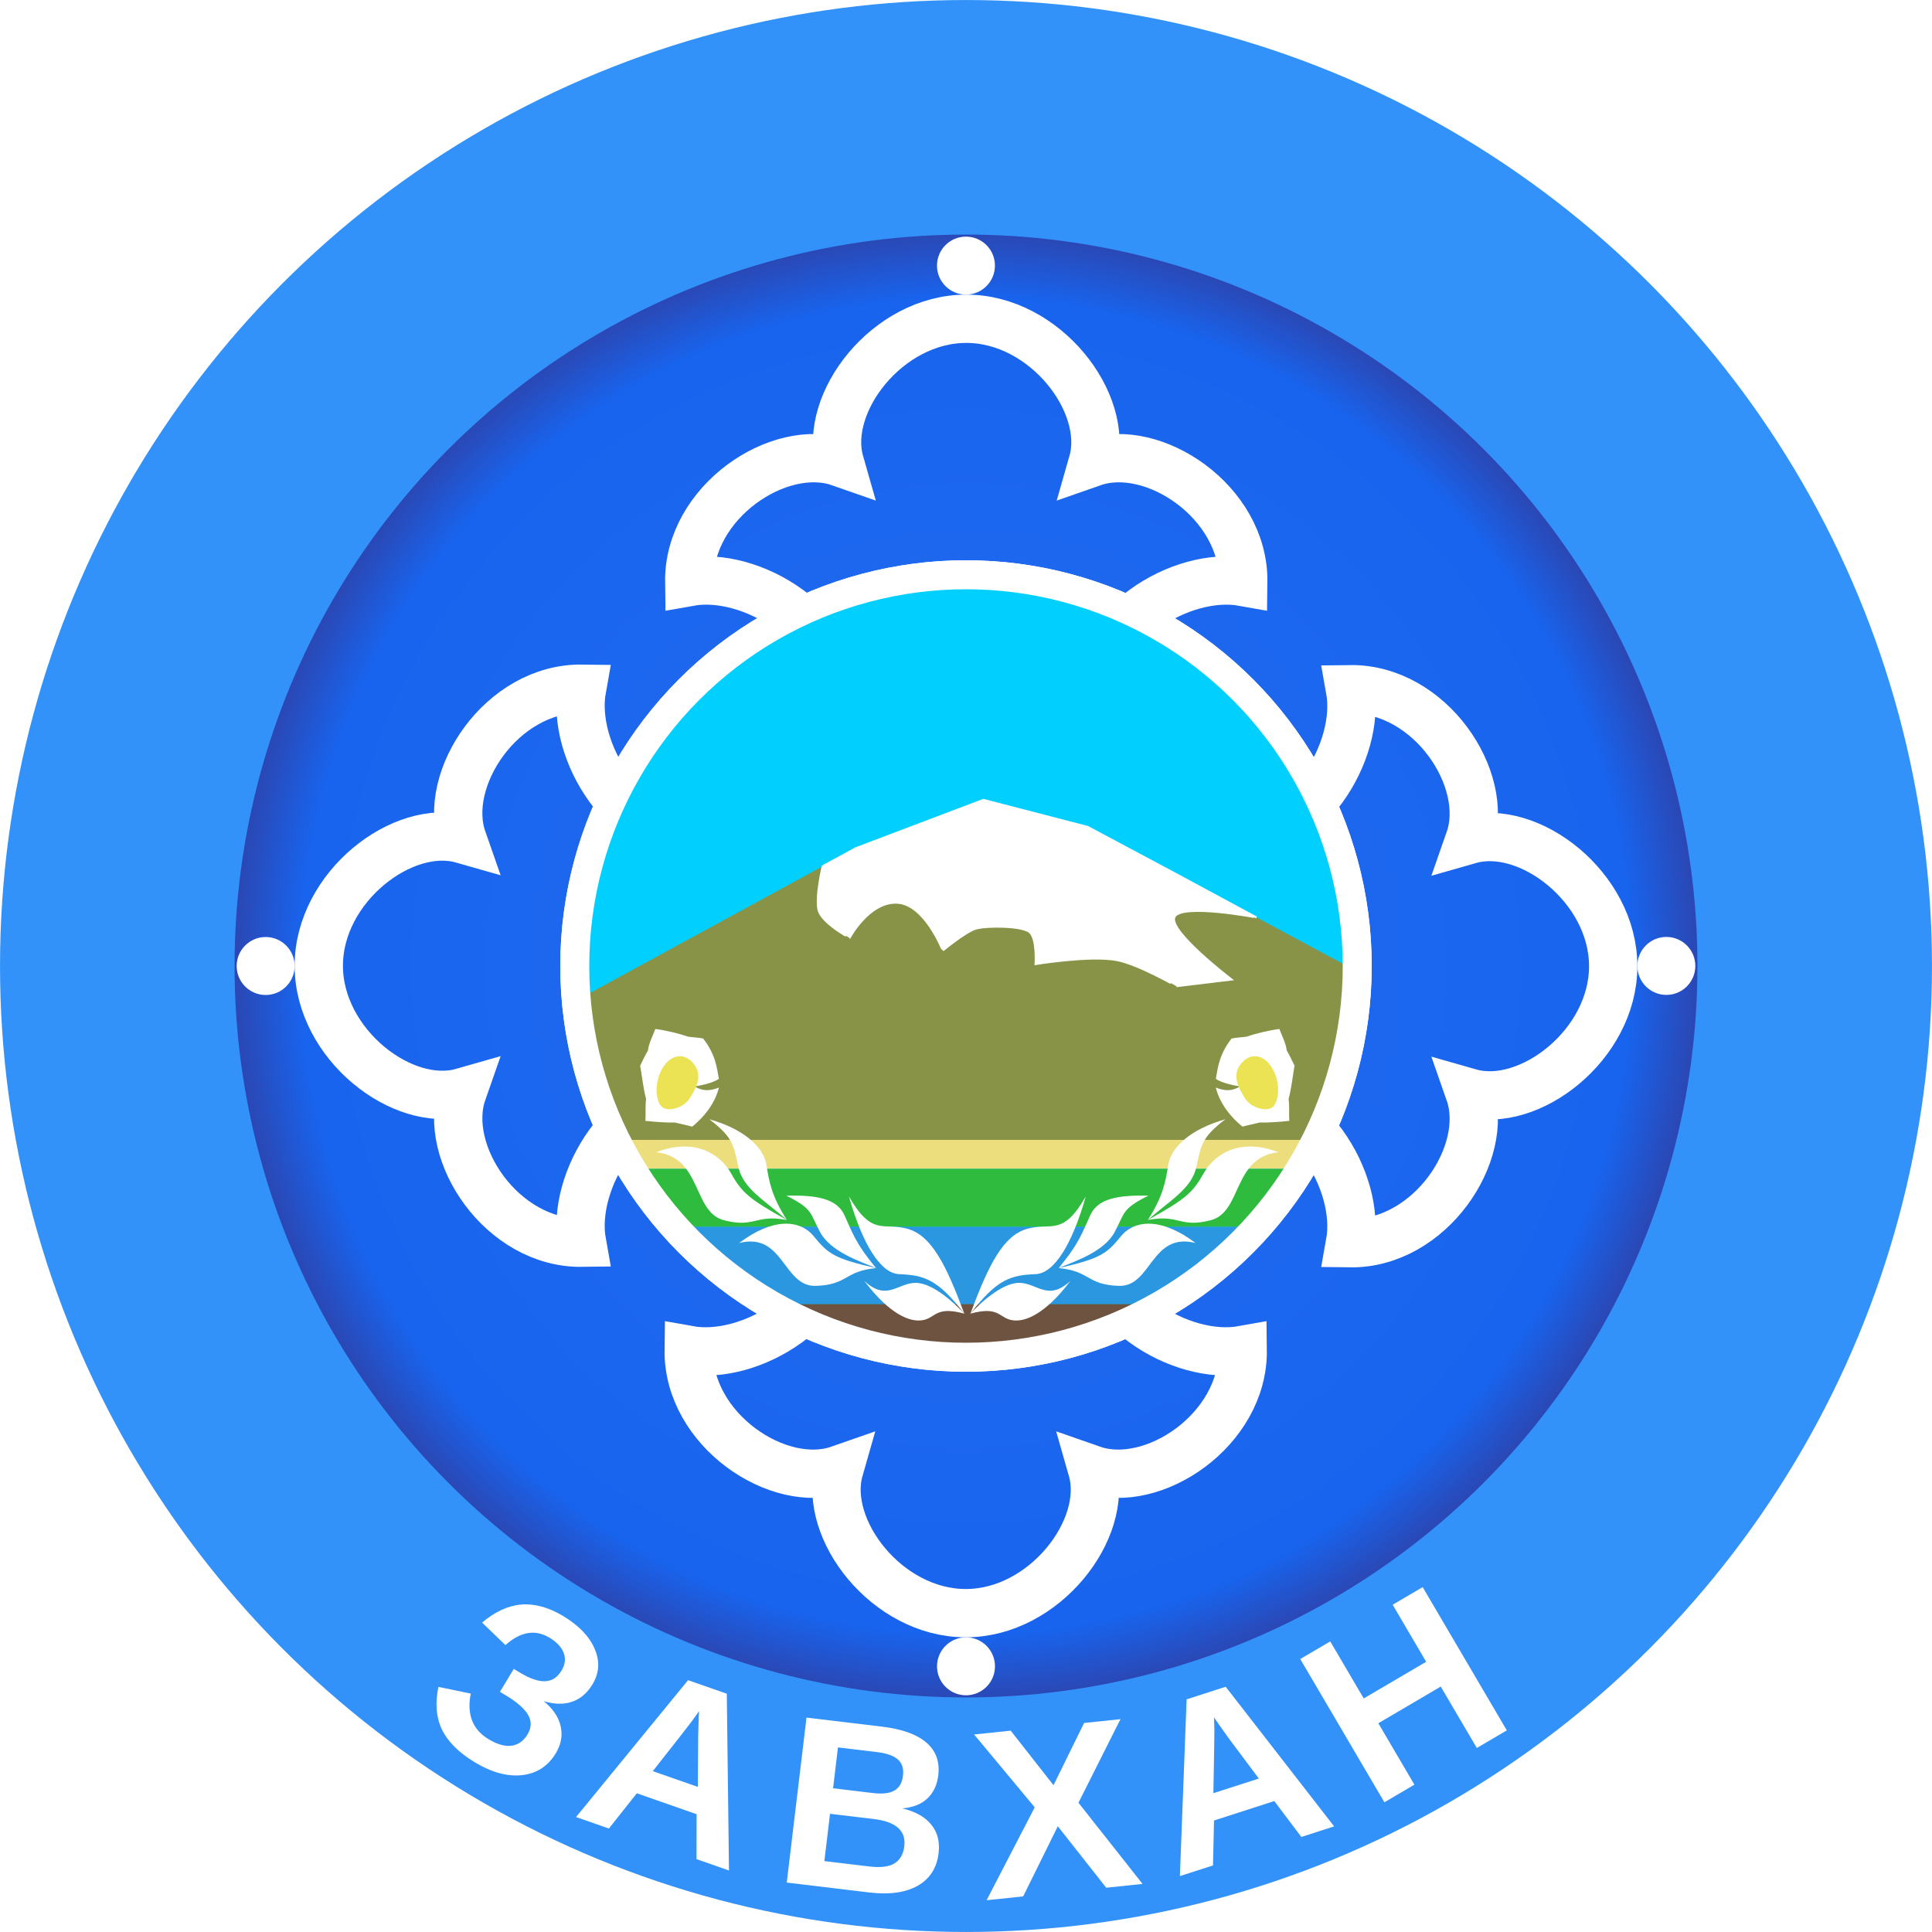 <?xml version="1.0" encoding="UTF-8"?>
<svg xmlns="http://www.w3.org/2000/svg" xmlns:xlink="http://www.w3.org/1999/xlink" width="1000" height="1000">
  <filter id="d" color-interpolation-filters="sRGB">
    <feFlood result="flood"/>
    <feComposite in="flood" in2="SourceGraphic" operator="in" result="composite1"/>
    <feGaussianBlur in="composite1" result="blur" stdDeviation="6"/>
    <feOffset dy="6" result="offset"/>
    <feComposite in="SourceGraphic" in2="offset" result="composite2"/>
  </filter>
  <radialGradient id="a" cx="500" cy="500" r="500" gradientTransform="matrix(.765 0 0 .768 117.38 115.97)" gradientUnits="userSpaceOnUse">
    <stop offset="0" stop-color="#256df0"/>
    <stop offset=".9" stop-color="#1864ee"/>
    <stop offset="1" stop-color="#2d44ad"/>
  </radialGradient>
  <filter id="f" color-interpolation-filters="sRGB">
    <feFlood result="flood"/>
    <feComposite in="flood" in2="SourceGraphic" operator="in" result="composite1"/>
    <feGaussianBlur in="composite1" result="blur" stdDeviation="7"/>
    <feOffset result="offset"/>
    <feComposite in="SourceGraphic" in2="offset" result="composite2"/>
  </filter>
  <filter id="c" color-interpolation-filters="sRGB">
    <feFlood result="flood"/>
    <feComposite in="flood" in2="SourceGraphic" operator="in" result="composite1"/>
    <feGaussianBlur in="composite1" result="blur" stdDeviation="6"/>
    <feOffset result="offset"/>
    <feComposite in="SourceGraphic" in2="offset" result="composite2"/>
  </filter>
  <filter id="b" color-interpolation-filters="sRGB">
    <feFlood result="flood"/>
    <feComposite in="flood" in2="SourceGraphic" operator="in" result="composite1"/>
    <feGaussianBlur in="composite1" result="blur" stdDeviation="6"/>
    <feOffset result="offset"/>
    <feComposite in="SourceGraphic" in2="offset" result="composite2"/>
  </filter>
  <circle cx="500" cy="500" r="380" fill="url(#a)"/>
  <g filter="url(#b)">
    <circle cx="862.5" cy="499.96" r="15" fill="#fff"/>
    <circle cx="862.5" cy="500" r="15" fill="#fff" transform="rotate(-90 499.98 500)"/>
    <circle cx="862.5" cy="500" r="15" fill="#fff" transform="rotate(180 500 500)"/>
    <path fill="none" stroke="#fff" stroke-width="25" d="M499.7 499.98l63.96 134.57c.97 42.4 47.8 69.9 79.57 64.19.55 41.5-46.7 72.8-77.92 61.88 8.77 30.7-24.6 74.35-65.46 74.35-40.86 0-74.23-43.65-65.46-74.35-31.22 10.92-78.47-20.38-77.92-61.88 31.77 5.71 78.6-21.79 79.57-64.19L500 499.98m0-.28l-134.57 63.96c-42.4.97-69.9 47.8-64.19 79.57-41.5.55-72.8-46.7-61.88-77.92-30.7 8.77-74.35-24.6-74.35-65.46 0-40.86 43.65-74.23 74.35-65.46-10.92-31.22 20.38-78.47 61.88-77.92-5.71 31.77 21.79 78.6 64.19 79.57L500 500m-.02-.02l63.96-134.57c.97-42.4 47.8-69.9 79.57-64.19.55-41.5-46.7-72.8-77.92-61.88 8.77-30.7-24.6-74.35-65.46-74.35-40.86 0-74.23 43.65-65.46 74.35-31.22-10.92-78.47 20.38-77.92 61.88 31.77-5.71 78.6 21.79 79.57 64.19l63.96 134.57m-.28-.02l134.57 63.96c42.4.97 69.9 47.8 64.19 79.57 41.5.55 72.8-46.7 61.88-77.92 30.7 8.77 74.35-24.6 74.35-65.46 0-40.86-43.65-74.23-74.35-65.46 10.92-31.22-20.38-78.47-61.88-77.92 5.71 31.77-21.79 78.6-64.19 79.57L500 500.26"/>
    <circle cx="862.5" cy="500" r="15" fill="#fff" transform="rotate(90 500.01 499.99)"/>
  </g>
  <circle cx="500" cy="500" r="202.5" fill="none" stroke="#fff" stroke-width="15" filter="url(#c)"/>
  <circle cx="500" cy="500" r="202.5" fill="#01d0ff"/>
  <path fill="#ecde7d" d="M323.78 590h352.66v15H323.78z"/>
  <path fill="#2fbb3d" d="M331.28 605h338.75l-20 30H351.28z"/>
  <path fill="#2b97e1" d="M351.28 635h298.75l-46.16 40h-209.3z"/>
  <path fill="#6d5340" d="M394.57 675h209.3l-72.37 28h-64z"/>
  <g>
    <path fill="#889347" d="M323.78 590h352.66L700 542l1-40-138-74-54-14-66 25-145 79 7 41z"/>
    <path fill="#fff" stroke="#fff" d="M439.75 485.46s9.92-18.7 24.41-18.22 23.8 24.8 23.83 24.77 11.7-9.74 17.12-11.35 24-1.55 27.88 1.85 3 16.5 3 16.5 28.1-4.61 41.9-2.1c11.1 2.03 31.1 13.6 31.05 13.55l28.55-3.45s-33.4-25.5-29.5-32.5 42.4.36 42.38.36l-42.38-22.86-45-24-54-14-66 25-17.2 9.37s-3.8 16.1-2.1 22.73 16.1 14.4 16.06 14.35z"/>
  </g>
  <g filter="url(#d)">
    <g id="e">
      <g fill="#fff">
        <path d="M502.25 673.94c16.5-4.5 14.6 3.57 23.75 3.56 9.14-.01 19.7-9.29 28-20.5-11.5 10.8-17.3 1-26.5 1s-20.8 11.2-25.25 15.94z"/>
        <path d="M502.25 674c13.8-18 21-20 33.75-20.5 9.64-.38 19-15.5 26-40.25-12 21-17.8 13.3-30.25 16.75-12.45 3.45-20 18.5-29.5 44z"/>
        <path d="M547.97 650.31c11-13.2 12.4-18.9 16.43-27.5 4.03-8.6 14.7-10.3 30.01-9.94-14.1 7.01-12.1 9.03-17.57 19.02-5.48 10-20.4 15-28.87 18.42z"/>
        <path d="M547.94 650.36c21.5-4.87 24.9-7.4 32.19-16.39 7.31-9 21.5-9.6 38.65 3.4-23-5.77-22.7 22.6-39.48 22.19-16.8-.44-14.8-7.65-31.36-9.2z"/>
        <path d="M594.15 625.42c7.77-12.2 9.04-19.2 10.55-28.52 1.51-9.37 11.9-18.6 29.58-23.58-12.7 9.61-12.6 13.8-15.1 24.94s-14.1 17.4-25.03 27.16z"/>
        <path d="M594.11 625.47c19.3-10.7 23.2-14 28.81-24.02 5.56-9.97 18.7-18.8 38.76-11.06-23.7 2.64-18.7 30.9-34.89 35.16-16.2 4.26-16.3-3.23-32.68-.08z"/>
        <path d="M642.02 556.35c-9.55-1.41-12.7-3.95-12.7-3.95 1.06-6.01 1.77-12.7 8.13-20.86 2.89-.59 5.47-.61 7.84-.98 4.09-1.46 11.4-3.26 16.91-3.97 1.71 4.38 3.44 7.72 3.79 11.07 1.36 2.33 2.82 5.36 4.07 7.94-.83 4.35-1.6 11.9-3.08 17.21.53 4.1.08 7.55.37 11.36-3.06.3-10.5 1.03-15.17.82-3.95.96-5.88 1.28-9.07 2.16-5.3-4.24-11.6-11.3-13.83-20.24 7 2.75 9.99.69 12.74-.56z"/>
      </g>
      <path fill="#ebe254" d="M644.53 562.65c3.07 4.89 12.4 7.78 15.2 3.18 2.83-4.6 2.47-13.4-1.77-19.8-4.34-6.51-11.3-7.26-15.91-1.06-4.62 6.2-.59 12.8 2.47 17.68z"/>
    </g>
    <use transform="matrix(-1 0 0 1 1001.4 0)" xlink:href="#e"/>
  </g>
  <circle cx="500" cy="500" r="202.5" fill="none" stroke="#fff" stroke-width="15"/>
  <circle cx="500" cy="500" r="439.29" fill="none" stroke="#3292f9" stroke-width="121.4"/>
  <g fill="#fff" filter="url(#f)">
    <path d="M245.62 912.08q-12.3-7.45-16.89-16.9-4.47-9.48-1.8-22.05l16.73 3.47q-3.18 16.1 9.15 23.57 6.74 4.07 11.91 3.42 5.2-.71 8.27-5.77 3.19-5.28.4-10.1-2.71-4.84-11.54-10.18l-3.08-1.86 7.16-11.86 3.08 1.86q7.89 4.77 13.17 4.53 5.28-.24 8.43-5.46 2.87-4.75 1.15-9.22-1.67-4.43-7.31-7.84-11.1-6.69-22.84 3.81l-12.08-11.65q10.1-8.53 20.41-9.35 10.4-.79 21.62 6 12.1 7.29 16.23 16.93 4.19 9.59-1.11 18.37-4.07 6.74-10.5 8.99-6.42 2.25-14.74-.27 7.19 5.91 8.76 13 1.62 7.11-2.54 14.01-6.06 10-17.44 11.28-11.4 1.25-24.6-6.73z"/>
    <path d="M360.5 962.28l.05-23.26-30.94-10.81-14.45 18.23-17-5.94 57.98-70.84 20.05 7.01 1.13 91.49-16.83-5.88zm1.3-76.61l-.79 1.15q-1.3 1.87-3.03 4.24-1.73 2.37-20.1 25.69l23.34 8.15.15-26.13.26-8.7.18-4.4z"/>
    <path d="M485.83 959.13q-1.39 11.6-10.88 16.95-9.49 5.32-25 3.46l-42.73-5.12 10.22-85.39 39.09 4.68q15.6 1.87 22.98 8.28 7.41 6.36 6.14 16.96-.87 7.27-5.53 11.82-4.59 4.49-13.05 5.26 10.2 2.45 14.97 8.43 4.82 5.93 3.78 14.65zm-18.46-39.89q.69-5.76-2.72-8.62-3.35-2.86-10.56-3.72l-20.36-2.44-2.53 21.15 20.48 2.45q7.58.91 11.28-1.29 3.77-2.25 4.4-7.53zm.69 36.35q1.44-12-15.77-14.06l-22.67-2.71-2.93 24.48 23.33 2.79q8.61 1.03 12.92-1.59 4.38-2.67 5.12-8.91z"/>
    <path d="M572.57 977.08l-25.05-31.81-17.93 36.3-18.94 1.98 24.92-48.08-31.38-37.71 18.94-1.98 22.16 28.24 15.84-32.22 18.82-1.97-21.74 43.27 33.17 42.01-18.82 1.97z"/>
    <path d="M673.57 950.8l-14-18.57-31.2 10.06-.52 23.25-17.14 5.52 3.48-91.48 20.22-6.52 56.13 72.27-16.96 5.47zm-45.21-61.87l.06 1.39q.09 2.28.14 5.21.05 2.93-.52 32.62l23.53-7.58-15.66-20.93-5.04-7.1-2.51-3.62z"/>
    <path d="M764.4 904.76l-18.67-31.79-32.31 18.98 18.67 31.79-15.53 9.12L673 858.71l15.53-9.12 17.34 29.52 32.31-18.98-17.34-29.52 15.53-9.12 43.56 74.15z"/>
  </g>
</svg>
